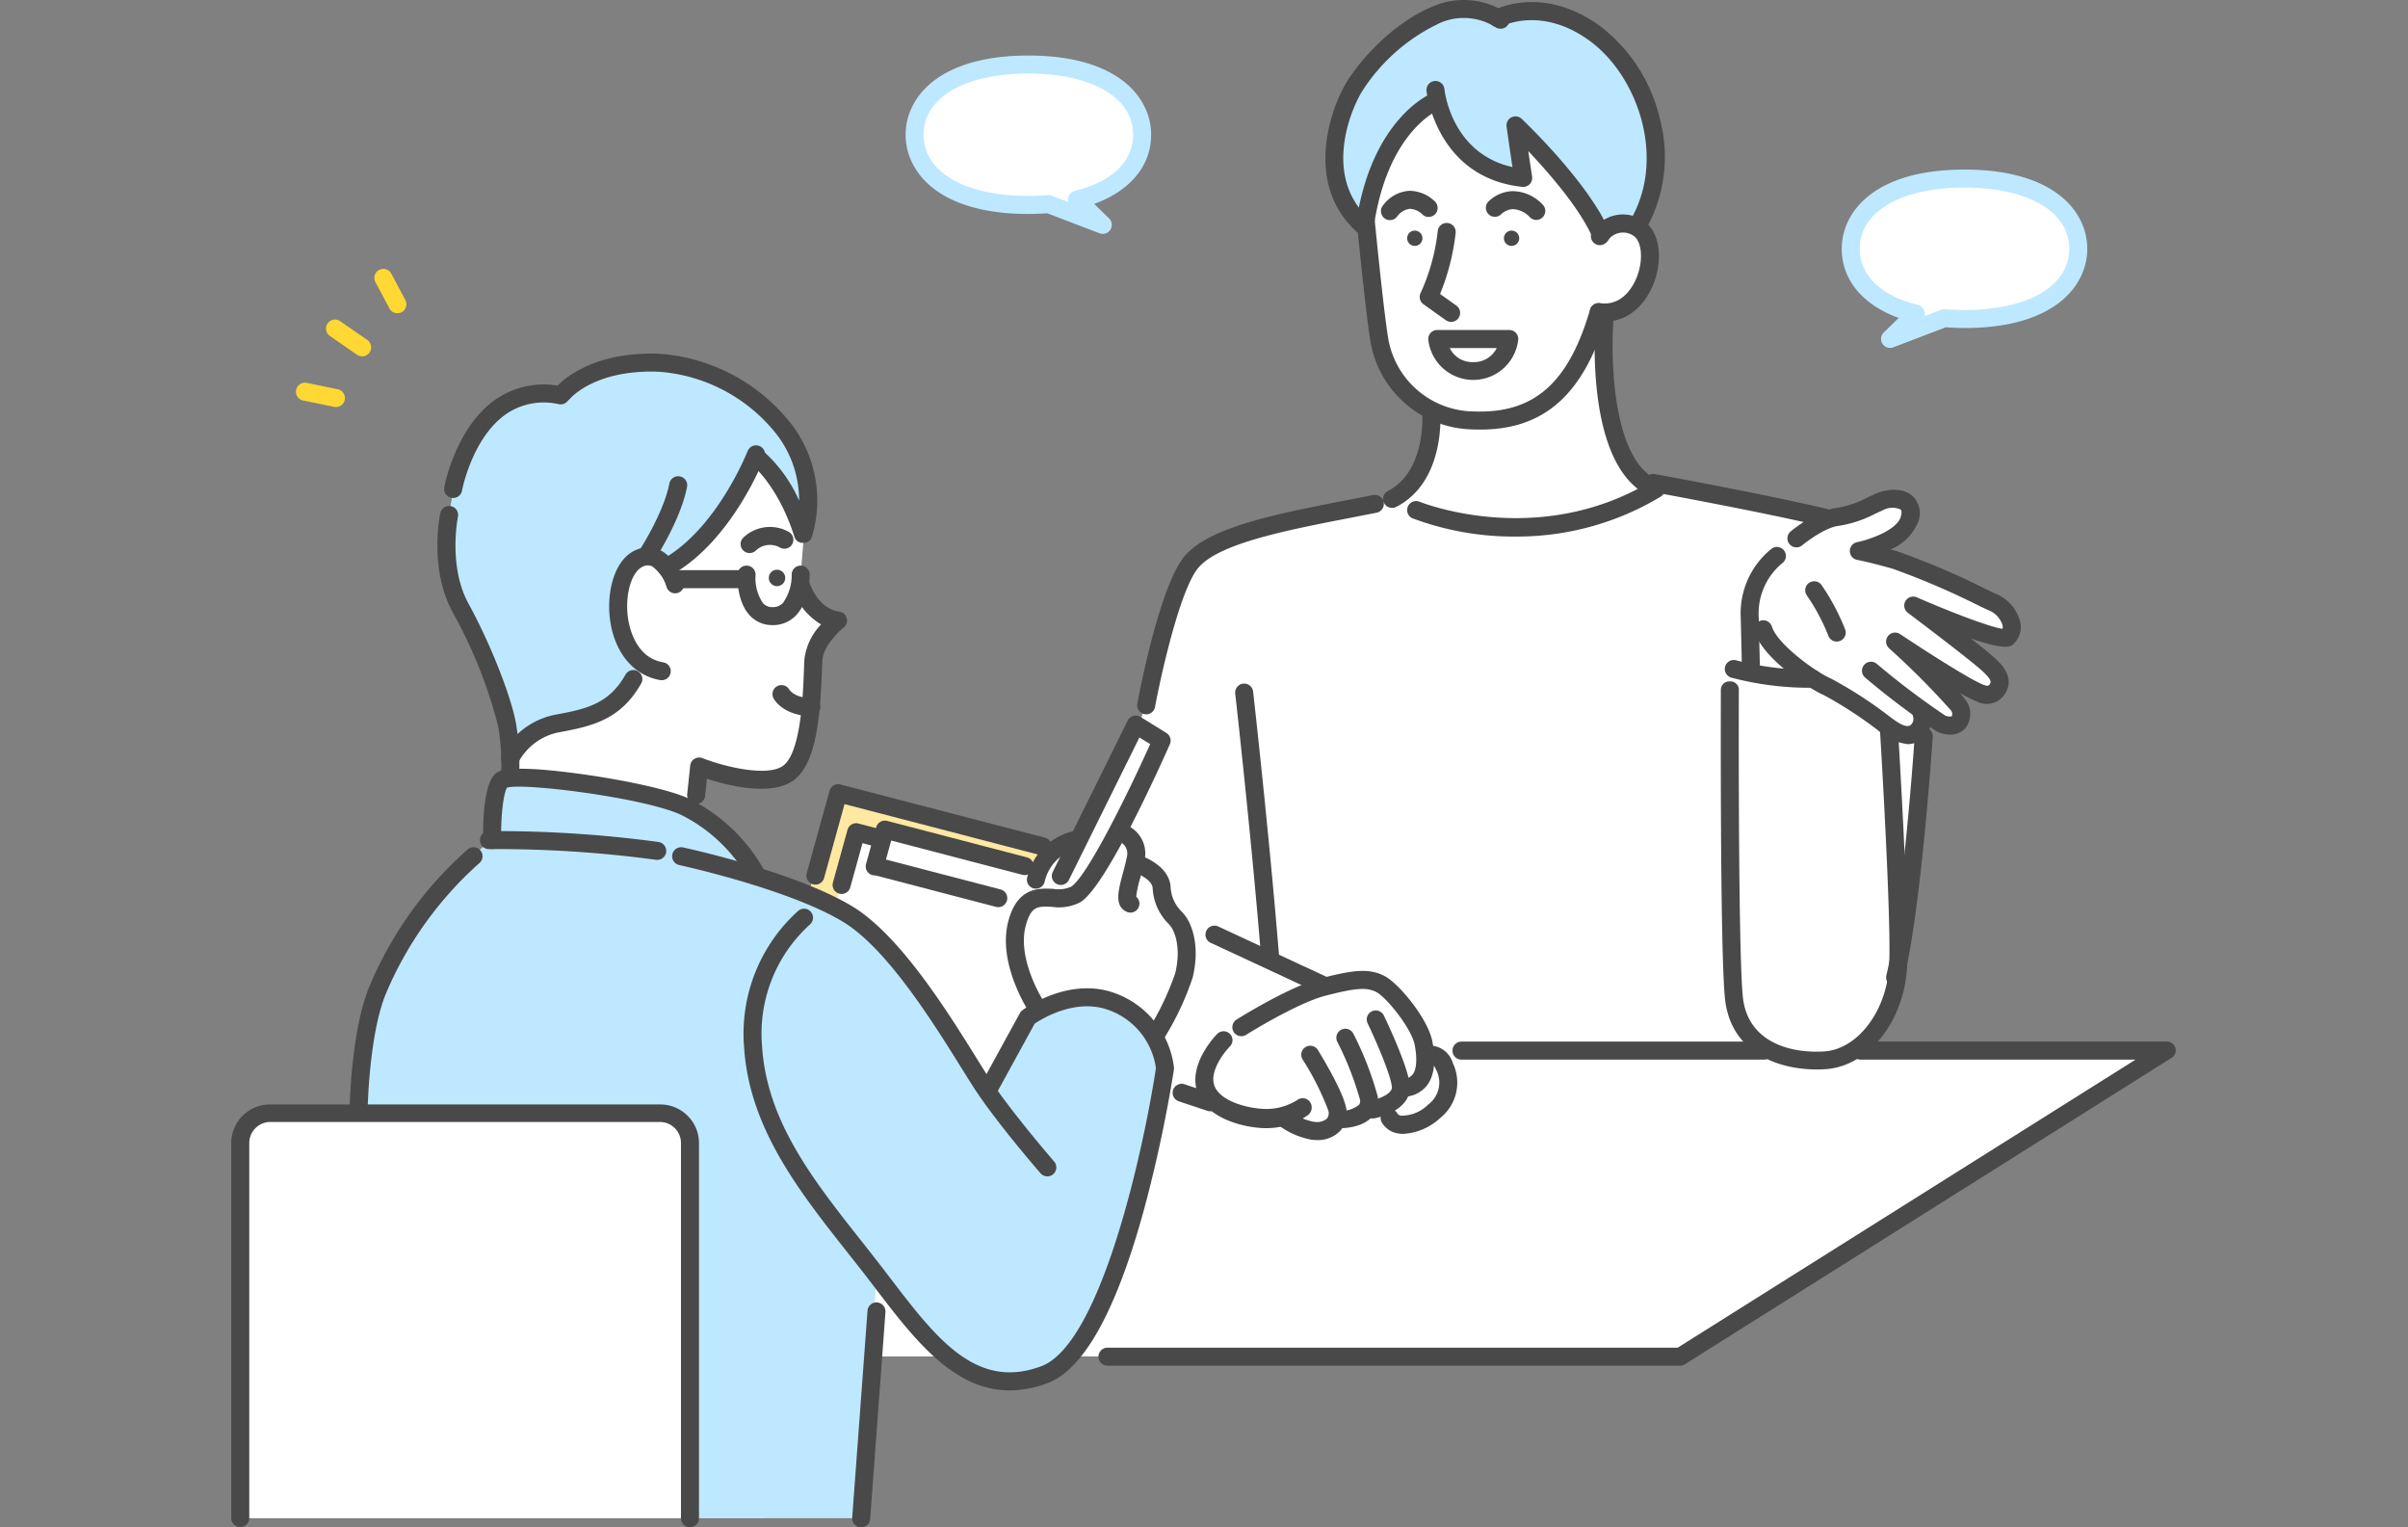 <svg xmlns="http://www.w3.org/2000/svg" width="287" height="182"><rect width="100%" height="100%" fill="#808080" stroke="none"/><defs><clipPath id="a"><path fill="none" d="M0 0h231.761v182H0z"/></clipPath></defs><g transform="translate(27.56)" clip-path="url(#a)"><path d="M138.677 59.34c-1.848 1.073-15.616 3.4-20.444 5.007s-6.318 6.377-7.339 10.669-2.674 11.742-2.674 11.742l-.476-.358-6.683 13.578a5.028 5.028 0 0 0-3.807 2.576l-23.6-5.544-3.1 10.366c-7.626 4.882-19.075 25.277-19.075 25.277H4.632c-3.338 0-3.527 3.574-3.527 3.574v44.685h53.593l21.457-19.279h96.55l57.933-36.84h-36.865c4.376-3.254 4.933-10.2 4.933-10.2 2.1-10.489 3.016-26.35 3.016-26.35l-1.075-.891a2.933 2.933 0 0 0 .9-2.638s2.934 2.814 4.435 1.176-6.761-8.611-6.761-8.611 6.008 3.574 8.565 5.01 3.847-.721 2.212-2.577-8.85-7.05-8.85-7.05a40.836 40.836 0 0 0 10.591 3.247c2.146-3.4-4.6-5.48-8.993-7.481a55.857 55.857 0 0 0-8.024-2.959s4.574-1.127 5.259-3.479-1.341-3.131-3.575-2.173-6.084 2.055-6.084 2.055l-19.874-4.322-.953.578c-7.688-4.6-5.762-20.84-5.762-20.84 5.324-.173 6.834-7.814 4.333-9.815s-4.742.479-4.742.479a47.877 47.877 0 0 0-9.927-12.707l.584 5.937c-8.056-.351-10.378-9.163-10.378-9.163-7.519 3.97-8.529 14.954-8.529 14.954s.983 11.2 2.239 15.321 5.737 6.59 5.737 6.59c.2 5.343-2.523 9.379-4.37 10.452" fill="#fff"/><path d="M39.559 86.08a14.737 14.737 0 0 0-6.289 3.18l-.386 3.633a74.454 74.454 0 0 1 22.328 3.327l.559-4.881c8.046 2.556 10.788 1.736 12.1-1.312s1.425-9.225 1.527-11.5 2.932-4.585 2.932-4.585c-4.423-.894-4.458-5.47-4.458-5.47l.418-5.1a27.265 27.265 0 0 0-5.723-9.282c-2.98 8.165-10.685 13.508-10.685 13.508-2.4-2.466-5.05-1.23-5.688 3.343a8.787 8.787 0 0 0 1.72 7.063c.307 3.828-4.419 7.139-8.353 8.072" fill="#fff"/><path d="M47.912 66.997c3.5-1.909 3.968.892 3.968.892 6.212-3.341 10.685-13.442 10.685-13.442 3.844 3.332 5.607 9.351 5.607 9.351 2.925-10.025-5.428-18.583-14.547-20.242s-14.3 3.565-14.3 3.565c-9.03-1.847-12.606 8.2-13.351 14.245s.836 9.968 3.992 16.468a29.257 29.257 0 0 1 2.922 12.567c3.04-4.61 10.013-4.33 12.363-6.387a15.26 15.26 0 0 0 3.579-5.133c-2.922-2-4.409-9.976-.914-11.885M163.103 28.174a3.861 3.861 0 0 1 4.541-1.02c1.933-2.75 4.726-12.659-2.4-20.635s-14.255-4.356-14.255-4.356c-7.44-4.976-18.189 7.144-19.327 14.349s3.436 10.523 3.436 10.523c1.988-11.7 8.513-14.983 8.513-14.983 2.063 8.32 10.37 9.148 10.37 9.148l-.587-5.945c5.418 4.013 9.706 12.918 9.706 12.918M75.081 180.912l1.822-29c6.6 9.692 12.822 12.947 16.505 12.692s7.972-1.4 12.345-14.28a123.593 123.593 0 0 0 5.54-23.034c-5.044-14.355-16.356-6.049-16.356-6.049l-4.784 8.731a83.045 83.045 0 0 0-15.664-20.365c-2.735-2.382-12.232-5.28-12.232-5.28s-3.711-6.877-7.561-8.334-21.456-3.677-22.529-2.973-1.072 7.081-1.072 7.081a39.529 39.529 0 0 0-15.913 32.194s32.295.358 35.584.358 3.938 3.576 3.938 3.576v44.686Z" fill="#bde8ff"/><path d="m68.766 106.621 3.211 1.423 2.438-8.622 2.837.686.65-1.253 18.373 4.878 1.94-2.341-25.876-6.871Z" fill="#ffe8a1"/><path d="M17.626 32.168a1.073 1.073 0 0 0-.442 1.451l1.673 3.137a1.073 1.073 0 0 0 1.894-1.01l-1.673-3.137a1.073 1.073 0 0 0-1.451-.442M12.975 38.265a1.073 1.073 0 0 0-1.222 1.764l3.244 2.248a1.073 1.073 0 0 0 1.222-1.764ZM8.96 45.615a1.073 1.073 0 0 0-.432 2.1l3.777.776a1.073 1.073 0 0 0 .432-2.1Z" fill="#ffd833"/><path d="M108.567 16.057c0-4.621-4.59-8.367-13.559-8.367S81.45 11.436 81.45 16.057s4.59 8.367 13.558 8.367c.941 0 2.408-.1 2.408-.1l6.465 2.47-3.075-3 .029-.007c5.124-1.26 7.732-4.246 7.732-7.729" fill="#fff"/><path d="M109.64 16.058c0-4.355-3.832-9.44-14.632-9.44s-14.631 5.085-14.631 9.44 3.832 9.44 14.631 9.44c.746 0 1.781-.057 2.242-.085l6.247 2.387a1.073 1.073 0 0 0 1.133-1.769l-1.775-1.734c4.283-1.552 6.784-4.544 6.784-8.238m-9.072 6.689a1.073 1.073 0 0 0-.8 1.332l-1.973-.754a1.073 1.073 0 0 0-.383-.071h-.071c-.014 0-1.443.095-2.337.095-7.585 0-12.485-2.863-12.485-7.294s4.9-7.294 12.485-7.294 12.486 2.863 12.486 7.294c0 3.169-2.521 5.606-6.927 6.689" fill="#bde8ff"/><path d="M204.172 37.917s1.467.1 2.408.1c8.968 0 13.558-3.746 13.558-8.367s-4.59-8.367-13.558-8.367-13.559 3.746-13.559 8.367c0 3.483 2.608 6.469 7.732 7.729l.029.007-3.075 3Z" fill="#fff"/><path d="M196.807 40.965a1.073 1.073 0 0 0 1.286.424l6.247-2.387c.461.028 1.5.085 2.243.085 10.8 0 14.63-5.085 14.63-9.44s-3.831-9.44-14.63-9.44-14.632 5.085-14.632 9.44c0 3.694 2.5 6.686 6.784 8.238l-1.775 1.734a1.072 1.072 0 0 0-.154 1.346m-2.71-11.318c0-4.431 4.9-7.294 12.486-7.294s12.485 2.863 12.485 7.294-4.9 7.295-12.485 7.295c-.894 0-2.323-.094-2.337-.1a1.077 1.077 0 0 0-.454.068l-1.981.757a1.114 1.114 0 0 0-.005-.575 1.1 1.1 0 0 0-.793-.763c-4.395-1.08-6.915-3.518-6.915-6.687" fill="#bde8ff"/><path d="M64.832 67.915a.978.978 0 1 0 1.172.733.978.978 0 0 0-1.172-.733M152.394 27.503a.911.911 0 1 0 1.092.682.911.911 0 0 0-1.092-.682" fill="#494949"/><path d="M61.474 67.401a1.07 1.07 0 0 0-1.127 1.015c-.017.329-.12 3.26 1.478 4.943a3.64 3.64 0 0 0 2.71 1.13 3.757 3.757 0 0 0 2.73-1.114c1.655-1.667 1.68-4.584 1.677-4.911a1.073 1.073 0 1 0-2.146.017 5.615 5.615 0 0 1-1.054 3.383 1.6 1.6 0 0 1-1.207.48 1.487 1.487 0 0 1-1.152-.459 5.344 5.344 0 0 1-.893-3.359 1.073 1.073 0 0 0-1.016-1.124" fill="#494949"/><path d="M52.91 67.937a1.075 1.075 0 0 0 0 2.149h7.867a1.075 1.075 0 0 0 0-2.149Z" fill="#494949"/><path d="M49.051 67.521a1.247 1.247 0 0 1 1.1-.044 4.6 4.6 0 0 1 1.734 2.478 1.073 1.073 0 0 0 2.053-.624c-.089-.294-.926-2.9-2.885-3.8a3.407 3.407 0 0 0-2.862.026c-2.529 1.11-3.453 4.948-3.058 8.166.487 3.964 2.777 6.765 5.977 7.312a1.073 1.073 0 1 0 .361-2.115c-3.353-.572-4.069-4.323-4.208-5.458-.331-2.7.472-5.361 1.79-5.939M61.006 64.091a1.071 1.071 0 0 0 .773 1.812 1.079 1.079 0 0 0 .761-.312 2.424 2.424 0 0 1 2.89-.326 1.073 1.073 0 0 0 1.007-1.895 4.59 4.59 0 0 0-5.43.721M68.253 79.988c-.112 2.936-.374 9.812-2.525 11.292-1.881 1.294-6.867.109-9.569-.941a1.073 1.073 0 0 0-1.456.888l-.358 3.4a1.073 1.073 0 0 0 .955 1.179.983.983 0 0 0 .114.006 1.073 1.073 0 0 0 1.065-.961l.215-2.053c2.456.8 7.555 2.1 10.249.246 2.8-1.929 3.253-7.711 3.453-12.978.023-.6.043-1.117.069-1.46.122-1.584 1.867-3.3 2.527-3.826a1.073 1.073 0 0 0-.517-1.9c-2.64-.369-3.556-3.464-3.573-3.525a1.073 1.073 0 0 0-2.068.571 7.787 7.787 0 0 0 3.468 4.481 7.28 7.28 0 0 0-1.976 4.039c-.03.384-.049.9-.074 1.543" fill="#494949"/><path d="M66.508 82.165a1.073 1.073 0 0 0-1.878 1.037c.424.789 1.85 2.124 4.508 2.124a1.073 1.073 0 1 0 0-2.146c-1.949 0-2.583-.942-2.63-1.015M61.564 53.708c-.036.093-3.677 9.357-10.2 12.955a1.073 1.073 0 1 0 1.037 1.879c7.216-3.979 11.01-13.651 11.168-14.061a1.073 1.073 0 0 0-2-.772" fill="#494949"/><path d="M63.204 53.573a1.069 1.069 0 0 0-1.5.208 1.047 1.047 0 0 0 .213 1.477c.032.025 3.233 2.456 5.227 8.768a.994.994 0 0 0 1.023.656h.018a.983.983 0 0 0 1.015-.69 14.979 14.979 0 0 0-2.357-13.352 21.957 21.957 0 0 0-15.8-8.486c-8.659-.335-12.168 3.811-12.314 3.988a1.073 1.073 0 0 0 1.652 1.368c.122-.143 3.057-3.506 10.578-3.213a19.665 19.665 0 0 1 14.153 7.6 12.924 12.924 0 0 1 2.572 7.753 17.146 17.146 0 0 0-4.483-6.081M52.215 57.642c-.666 3.387-3.36 7.611-3.387 7.653a1.073 1.073 0 0 0 1.805 1.16c.119-.186 2.94-4.606 3.687-8.4a1.073 1.073 0 1 0-2.105-.414M54.676 182a1.075 1.075 0 0 0 1.074-1.073v-44.7a4.611 4.611 0 0 0-4.629-4.618H4.633A4.614 4.614 0 0 0 0 136.226v44.7a1.075 1.075 0 0 0 2.149 0v-44.7a2.513 2.513 0 0 1 2.484-2.531h46.489a2.51 2.51 0 0 1 2.48 2.531v44.7a1.075 1.075 0 0 0 1.074 1.073M144.97 26.571a1.074 1.074 0 0 0-1.172.963 24.039 24.039 0 0 1-2.031 7.355 1.073 1.073 0 0 0 .331 1.365l2.682 1.913a1.073 1.073 0 0 0 1.246-1.747l-1.95-1.391a27.023 27.023 0 0 0 1.858-7.287 1.073 1.073 0 0 0-.964-1.171M88.801 126.045c-3.4-5.46-9.087-14.6-14.774-18.04-6.781-4.1-19.633-6.908-20.176-7.025a1.074 1.074 0 0 0-.453 2.1c.13.028 13.042 2.843 19.518 6.763 5.248 3.177 10.765 12.041 14.063 17.338.759 1.219 1.414 2.272 1.928 3.032 2.724 4.031 7.341 9.355 7.536 9.58a1.073 1.073 0 1 0 1.62-1.407c-.047-.054-4.726-5.45-7.378-9.374-.491-.726-1.137-1.764-1.884-2.965M30.716 99.035a1.073 1.073 0 1 0 .047 2.145 141.57 141.57 0 0 1 19.856 1.274 1.073 1.073 0 1 0 .292-2.126 144.071 144.071 0 0 0-20.2-1.293" fill="#494949"/><path d="M53.696 97.139a18.913 18.913 0 0 1 8.009 7.7 1.073 1.073 0 1 0 1.928-.942 20.761 20.761 0 0 0-9-8.687c-2.45-1.189-8.245-2.31-12.462-2.909-9.482-1.347-10.416-.393-10.767-.034-1.406 1.435-1.411 6.375-1.379 7.855a1.073 1.073 0 0 0 2.146-.046c-.058-2.737.265-5.542.7-6.223 2.037-.6 16.627 1.25 20.826 3.287M28.204 101.198a44.785 44.785 0 0 0-11.752 16.385c-2.181 5.261-2.338 14.322-2.343 14.705a1.078 1.078 0 0 0 1.057 1.1h.016a1.083 1.083 0 0 0 1.073-1.069c0-.09.157-9.041 2.18-13.921a43.4 43.4 0 0 1 11.121-15.536 1.072 1.072 0 1 0-1.352-1.664" fill="#494949"/><path d="M33.177 93.383h.066a1.072 1.072 0 0 0 1.07-1.007 29.093 29.093 0 0 0-.372-6.168c-.6-3.306-3.081-9.576-5.659-14.273-2.451-4.465-1.275-10.284-1.262-10.349a1.073 1.073 0 0 0-2.1-.443c-.057.269-1.361 6.648 1.48 11.824a56.781 56.781 0 0 1 5.427 13.621 27.38 27.38 0 0 1 .343 5.659 1.073 1.073 0 0 0 1.006 1.135M31.643 47.503c-4.865 3.3-6.2 10.275-6.251 10.57a1.073 1.073 0 0 0 .861 1.249 1.058 1.058 0 0 0 .2.018 1.073 1.073 0 0 0 1.054-.879c.012-.064 1.215-6.383 5.345-9.183a7.983 7.983 0 0 1 6.264-1.1 1.073 1.073 0 0 0 .42-2.1 10.053 10.053 0 0 0-7.888 1.433" fill="#494949"/><path d="M46.98 80.411c-2.017 3.553-4.8 4.08-8.318 4.749l-.257.049a9.082 9.082 0 0 0-6.134 4.735 1.071 1.071 0 0 0 .51 1.424 1.058 1.058 0 0 0 .459.1 1.077 1.077 0 0 0 .97-.609 7.017 7.017 0 0 1 4.6-3.546l.256-.049c3.742-.71 7.276-1.381 9.783-5.8a1.073 1.073 0 1 0-1.866-1.059M68.954 110.179a1.073 1.073 0 0 0-1.333-1.681 19.661 19.661 0 0 0-6.494 16.3c.607 9.617 6.576 17.173 12.348 24.48q.739.936 1.477 1.874c.629.8 1.249 1.615 1.866 2.422 4.563 5.969 9.252 12.107 15.966 12.107a12.847 12.847 0 0 0 4.507-.868c4.261-1.589 8.095-8.419 11.394-20.3a162.327 162.327 0 0 0 3.67-17.064 1.072 1.072 0 0 0 .007-.259 10.8 10.8 0 0 0-7.6-9.032c-5.3-1.568-10.256 2.068-10.465 2.224a1.077 1.077 0 0 0-.3.344l-4.784 8.731a1.073 1.073 0 1 0 1.882 1.031l4.664-8.512c.851-.573 4.609-2.882 8.394-1.761a8.633 8.633 0 0 1 6.058 7.06c-1.376 9.11-6.44 32.829-13.67 35.526-7.757 2.893-12.513-3.328-18.019-10.532-.622-.813-1.247-1.632-1.882-2.442q-.739-.943-1.481-1.881c-5.825-7.373-11.326-14.338-11.891-23.285a17.512 17.512 0 0 1 5.686-14.48M75.834 156.208l-1.823 24.641a1.073 1.073 0 0 0 .991 1.149h.08a1.073 1.073 0 0 0 1.069-.994l1.822-24.641a1.073 1.073 0 1 0-2.14-.158M146.599 124.117a1.075 1.075 0 0 0 0 2.149h36.119a1.075 1.075 0 0 0 0-2.149ZM104.406 160.588a1.075 1.075 0 0 0 0 2.149h68.3a1.1 1.1 0 0 0 .571-.182l57.979-36.495a1.049 1.049 0 0 0-.572-1.943H194.17a1.075 1.075 0 0 0 0 2.149h32.8l-54.568 34.322Z" fill="#494949"/><path d="M97.862 108.063a5.519 5.519 0 0 0 3.345-.56c3.043-1.851 9.417-16 10.664-18.82a1.073 1.073 0 0 0-.417-1.346l-3.082-1.907a1.073 1.073 0 0 0-1.526.436l-8.926 18.023a1.073 1.073 0 1 0 1.923.952l8.4-16.966 1.282.793c-2.846 6.332-7.61 15.891-9.436 17a3.75 3.75 0 0 1-2.118.25c-1.69-.089-4.245-.223-5.337 3.783-1.386 5.088 2.387 10.794 2.549 11.034a1.073 1.073 0 0 0 1.782-1.195c-.034-.051-3.388-5.139-2.261-9.276.636-2.336 1.478-2.292 3.154-2.2" fill="#494949"/><path d="M108.866 102.455a3.667 3.667 0 0 0-2.706-4.31 1.073 1.073 0 0 0-.556 2.072 1.515 1.515 0 0 1 1.155 1.834c-.13.679-.318 1.376-.5 2.05-.54 2.007-1.05 3.9.5 4.563a1.073 1.073 0 0 0 1.1-1.814 12.361 12.361 0 0 1 .468-2.192c.182-.678.389-1.447.534-2.2M152.673 22.778a4.3 4.3 0 0 0-2.874 1.28 1.073 1.073 0 0 0 1.576 1.455 2.189 2.189 0 0 1 1.368-.591 2.954 2.954 0 0 1 2.061.989 1.073 1.073 0 0 0 1.479-1.555 4.992 4.992 0 0 0-3.61-1.579M140.177 28.185a.911.911 0 1 0 1.092-.682.911.911 0 0 0-1.092.682M140.402 22.738a4.208 4.208 0 0 0-3.106 1.71 1.073 1.073 0 1 0 1.649 1.372 2.2 2.2 0 0 1 1.517-.937 2.29 2.29 0 0 1 1.487.648 1.073 1.073 0 0 0 1.548-1.486 4.377 4.377 0 0 0-3.095-1.307" fill="#494949"/><path d="M109.389 122.556a1.073 1.073 0 0 0 1.833 1.115 34.338 34.338 0 0 0 3.365-7.179c.874-3.571.015-6.272-.986-7.5-.082-.1-.177-.21-.281-.329a4.375 4.375 0 0 1-1.354-2.871c-.092-2.765-3.651-3.866-3.8-3.912a1.073 1.073 0 0 0-.618 2.055c.472.142 2.241.885 2.276 1.929a6.44 6.44 0 0 0 1.884 4.212c.086.1.165.189.233.273.517.634 1.3 2.627.564 5.634a33.027 33.027 0 0 1-3.114 6.573M100.33 99.052a7.344 7.344 0 0 0-5.461 5.488 1.073 1.073 0 1 0 2.077.539 5.219 5.219 0 0 1 3.779-3.918 1.073 1.073 0 0 0-.4-2.109" fill="#494949"/><path d="M72.61 93.481a1.073 1.073 0 0 0-1.3.752l-2.713 9.8a1.073 1.073 0 1 0 2.068.572l2.431-8.786 23.325 6.072a1.073 1.073 0 1 0 .541-2.076Z" fill="#494949"/><path d="M74.756 98.13a1.073 1.073 0 0 0-1.305.752l-1.728 6.246a1.073 1.073 0 1 0 2.067.572l1.446-5.226 1.744.455a1.073 1.073 0 0 0 .542-2.077Z" fill="#494949"/><path d="M94.279 104.237a1.073 1.073 0 1 0 .542-2.076l-16.648-4.344a1.073 1.073 0 0 0-1.3.752l-1.214 4.387a1.073 1.073 0 0 0 1.117 1.356l14.371 3.75a1.089 1.089 0 0 0 .271.035 1.073 1.073 0 0 0 .27-2.112l-13.655-3.563.626-2.262ZM152.326 39.325h-8.583a1.063 1.063 0 0 0-1.061 1.223 5.392 5.392 0 0 0 10.7.007 1.064 1.064 0 0 0-1.06-1.23m-4.3 3.827a3 3 0 0 1-2.794-1.678h5.6a3.023 3.023 0 0 1-2.8 1.678M163.133 36.127a1.073 1.073 0 1 0-.3 2.125 6.281 6.281 0 0 0 .881.063c3.08 0 5.059-2.394 5.912-4.788.936-2.625.746-5.971-1.427-7.289a4.319 4.319 0 0 0-5.988 1.34 1.073 1.073 0 0 0 1.777 1.2 2.212 2.212 0 0 1 3.1-.707c1 .607 1.233 2.73.52 4.734-.315.882-1.57 3.728-4.474 3.32" fill="#494949"/><path d="M161.954 36.888c-2.56 8.778-6.7 12.408-13.83 12.141a10.464 10.464 0 0 1-10.245-8.8c-.593-3.661-1.641-14.5-1.651-14.611a1.073 1.073 0 1 0-2.136.206c.043.448 1.065 11.02 1.669 14.748a12.577 12.577 0 0 0 12.283 10.6c.277.01.55.016.821.016 7.705 0 12.4-4.26 15.15-13.7a1.073 1.073 0 0 0-2.06-.6M163.269 29.034a1.073 1.073 0 0 0 .986-1.495c-2.466-5.77-10.126-13.072-10.451-13.38a1.073 1.073 0 0 0-1.8.922c.2 1.452.5 3.472.7 4.827-7.229-1.61-8.076-8.978-8.111-9.31a1.073 1.073 0 0 0-2.135.213c.01.1 1.138 10.358 11.413 11.458a1.072 1.072 0 0 0 1.174-1.229c0-.023-.218-1.417-.457-3.035 2.447 2.583 6.2 6.879 7.694 10.378a1.073 1.073 0 0 0 .987.651" fill="#494949"/><path d="M143.222 11.053c-.289.113-7.1 2.914-9.071 15.017a1.073 1.073 0 1 0 2.117.345c1.76-10.792 7.483-13.261 7.742-13.367a1.075 1.075 0 0 0-.789-2" fill="#494949"/><path d="M144.144 2.701a7.073 7.073 0 0 1 6.53.53 1.073 1.073 0 0 0 1.261-1.736 9.226 9.226 0 0 0-8.593-.784c-4.578 1.844-8.409 5.951-10.3 8.908-1.828 2.859-5.5 12.344 1.36 18.232a1.074 1.074 0 0 0 1.4-1.628c-5.706-4.9-2.516-13-.949-15.448a22.117 22.117 0 0 1 9.293-8.073" fill="#494949"/><path d="M167.125 27.721a1.072 1.072 0 0 0 1.469-.378 17.578 17.578 0 0 0 1.667-13.235 19.478 19.478 0 0 0-6.982-10.9c-6.83-5.074-12.556-2.117-12.8-1.988a1.073 1.073 0 1 0 1.01 1.893c.047-.025 4.756-2.454 10.507 1.818 5.7 4.236 9.056 14.035 4.748 21.324a1.072 1.072 0 0 0 .378 1.469M137.887 58.485a1.073 1.073 0 1 0 .983 1.907c5.8-2.992 5.253-10.937 5.227-11.274a1.073 1.073 0 0 0-2.139.165c.005.068.458 6.867-4.071 9.2" fill="#494949"/><path d="M141.613 59.781a1.073 1.073 0 0 0-.826 1.98 34.434 34.434 0 0 0 12.3 2.175 33.17 33.17 0 0 0 17.276-4.749 1.073 1.073 0 0 0-.162-1.918c-5.748-2.249-5.845-15.149-5.4-19.93a1.073 1.073 0 0 0-2.136-.2c-.067.708-1.436 16.148 4.974 21.116-12.967 6.771-25.838 1.6-26.027 1.526M184.851 67.12a1.073 1.073 0 1 0-1.279-1.723 9.881 9.881 0 0 0-3.656 8.268c.063 2.687.135 5.863.135 5.863l2.145-.048s-.072-3.177-.136-5.866a7.748 7.748 0 0 1 2.789-6.494M212.492 76.673a2.813 2.813 0 0 0 .745-2.517 4.921 4.921 0 0 0-2.928-3.4l-1.083-.513a91.537 91.537 0 0 0-10.624-4.538q-.438-.124-.832-.231a6.027 6.027 0 0 0 3.224-3.136 2.823 2.823 0 0 0-.589-3.214c-1.155-1.047-3.063-.894-4.441-.278-.347.155-.669.3-.975.447a11.732 11.732 0 0 1-3.778 1.252c-2.292.3-5.061 2.545-5.369 2.8a1.073 1.073 0 0 0 1.366 1.654c.706-.583 2.851-2.137 4.285-2.326a13.779 13.779 0 0 0 4.4-1.434c.3-.138.609-.283.946-.434a2.382 2.382 0 0 1 2.125-.091c.214.194.067.725-.007.945-.484 1.455-3.442 2.583-5.191 2.953a1.073 1.073 0 0 0 .032 2.106c.013 0 1.378.25 4.221 1.052a92.6 92.6 0 0 1 10.284 4.411l1.092.517a2.814 2.814 0 0 1 1.727 1.83.909.909 0 0 1-.012.4c-1.43-.179-6.227-2.007-10.21-3.75a1.073 1.073 0 0 0-1.075 1.84c.075.057 7.583 5.7 9.024 7.072.932.885.9 1.161.782 1.369s-.2.367-.773.148c-1.742-.669-7.774-4.592-9.952-6.048a1.073 1.073 0 0 0-1.317 1.687 93.053 93.053 0 0 1 7.4 7.43.652.652 0 0 1 .062.684 1.342 1.342 0 0 1-.776-.1 93.315 93.315 0 0 1-8.169-6.173 1.073 1.073 0 0 0-1.375 1.647 92.6 92.6 0 0 0 8.473 6.385 3.461 3.461 0 0 0 1.653.41 2.272 2.272 0 0 0 1.812-.744 2.778 2.778 0 0 0 .013-3.424 18.335 18.335 0 0 0-.659-.793 17.9 17.9 0 0 0 2.067 1.046 2.574 2.574 0 0 0 3.419-1.109c1.035-1.864-.575-3.392-1.18-3.967-.508-.482-1.659-1.415-2.982-2.454 4.263 1.472 4.79.95 5.146.6" fill="#494949"/><path d="M200.099 86.434c-.592.352-1.752-.528-2.52-1.111l-.219-.166a50.017 50.017 0 0 0-6.761-4.335c-1.679-.7-6.3-4.032-6.976-6.16a1.072 1.072 0 1 0-2.045.646c1.021 3.239 6.634 6.846 8.2 7.5a49.067 49.067 0 0 1 6.3 4.07l.211.159a6.377 6.377 0 0 0 3.518 1.634 2.686 2.686 0 0 0 1.4-.389 3.076 3.076 0 0 0 1.278-3.57 1.073 1.073 0 0 0-2.045.649.963.963 0 0 1-.33 1.077M188.069 69.448a1.073 1.073 0 0 0-.287 1.49 23.777 23.777 0 0 1 2.542 4.746 1.073 1.073 0 0 0 2.056-.615 26.2 26.2 0 0 0-2.822-5.334 1.072 1.072 0 0 0-1.489-.287" fill="#494949"/><path d="M179.387 78.686a1.073 1.073 0 0 0-.6 2.061 36.428 36.428 0 0 0 9.223 1.208h.5a1.073 1.073 0 0 0-.034-2.146 34.9 34.9 0 0 1-9.095-1.119M178.615 81.199a1 1 0 0 0-1.073.974c0 1.259-.109 30.812.484 36.758.63 6.32 6.078 8.506 10.95 8.506.343 0 .684-.011 1.019-.032 5.149-.322 9.433-5.73 9.752-12.312.274-5.66-1.023-26.979-1.078-27.884a1.073 1.073 0 1 0-2.142.135c.013.22 1.345 22.112 1.077 27.656-.263 5.415-3.737 10.036-7.743 10.287-4.344.271-9.177-1.281-9.7-6.521-.582-5.836-.475-36.277-.474-36.585a.994.994 0 0 0-1.068-.982M129.008 133.674a7.187 7.187 0 0 1-2.885-1.3 1.073 1.073 0 0 0-1.327 1.687 9.34 9.34 0 0 0 3.91 1.739 5.1 5.1 0 0 0 .706.05 3.7 3.7 0 0 0 2.766-1.1 3.156 3.156 0 0 0 .652-2.945c-.494-2.091-3.035-6.231-3.323-6.7a1.073 1.073 0 0 0-1.824 1.13 32.225 32.225 0 0 1 3.059 6.059 1.067 1.067 0 0 1-.149 1 1.866 1.866 0 0 1-1.585.368" fill="#494949"/><path d="M119.019 123.189a1.073 1.073 0 0 0-1.517.023c-.14.141-3.413 3.521-2.4 6.768 1.057 3.4 5.857 4.452 8.247 4.452h.1a8.675 8.675 0 0 0 4.889-1.56 1.157 1.157 0 0 0 .233-1.564 1.075 1.075 0 0 0-1.5-.242 6.87 6.87 0 0 1-3.7 1.08c-2.221-.027-5.621-.933-6.224-2.87-.52-1.671 1.18-3.872 1.877-4.578a1.062 1.062 0 0 0-.005-1.509M132.234 132.38a1.046 1.046 0 0 0-1.052 1.063 1.021 1.021 0 0 0 1.072.989h.021c.267 0 2.641-.03 3.8-1.474a2.746 2.746 0 0 0 .543-2.406 38.911 38.911 0 0 0-2.872-7.371 1.072 1.072 0 1 0-1.915.964 37.594 37.594 0 0 1 2.683 6.821.756.756 0 0 1-.111.695 3.458 3.458 0 0 1-2.172.721" fill="#494949"/><path d="M135.854 131.149a1.073 1.073 0 0 0 .2 2.127 1.061 1.061 0 0 0 .2-.019c1.665-.316 4.427-1.5 4.221-3.916-.19-2.233-2.8-7.714-3.1-8.331a1.073 1.073 0 0 0-1.934.93c1.055 2.2 2.774 6.2 2.893 7.582.072.842-1.677 1.47-2.484 1.627" fill="#494949"/><path d="M139.745 128.543a1.073 1.073 0 0 0 .107 2.14c.036 0 .073 0 .11-.005a3.56 3.56 0 0 0 2.578-1.371c.844-1.127 1.055-2.866.626-5.17-.5-2.7-3.953-6.9-5.671-7.812-1.874-.992-3.771-.742-7.586.24-3.793.976-9.854 4.78-10.11 4.941a1.073 1.073 0 0 0 1.144 1.815c.06-.038 6.033-3.786 9.5-4.679 3.615-.93 4.916-1.021 6.047-.421 1.244.658 4.205 4.366 4.566 6.308.305 1.642.223 2.882-.234 3.491a1.386 1.386 0 0 1-1.078.523" fill="#494949"/><path d="M142.679 131.604a4.524 4.524 0 0 1-3.244 1.341c-.324-.056-.4-.2-.432-.25a1.073 1.073 0 1 0-1.875 1.044 2.68 2.68 0 0 0 1.939 1.319 3.713 3.713 0 0 0 .643.054 7.031 7.031 0 0 0 4.381-1.893 5.379 5.379 0 0 0 1.5-6.552 2.885 2.885 0 0 0-3.254-2.037l.488 2.09-.038.008c.147-.022.524.006.808.727a3.26 3.26 0 0 1-.915 4.148M117.641 110.399a1.073 1.073 0 0 0-.905 1.946l12.784 5.945a1.073 1.073 0 0 0 .906-1.946ZM113.64 129.208a1.073 1.073 0 1 0-.676 2.036l3.353 1.113a1.073 1.073 0 1 0 .676-2.036Z" fill="#494949"/><path d="M120.608 81.462a1.073 1.073 0 0 0-.946 1.187c.019.169 1.927 17.1 3.075 31.313a1.073 1.073 0 0 0 1.068.986h.088a1.073 1.073 0 0 0 .983-1.156c-1.151-14.246-3.062-31.211-3.081-31.381a1.073 1.073 0 0 0-1.187-.946M136.024 59.003c-.965.191-1.93.379-2.888.565-8.4 1.631-16.341 3.172-19.39 6.562-3.007 3.343-5.475 16.231-5.746 17.689a1.073 1.073 0 1 0 2.109.392c.707-3.8 3.026-14.194 5.232-16.647 2.568-2.855 10.517-4.4 18.2-5.89.962-.187 1.93-.375 2.9-.567a1.073 1.073 0 1 0-.418-2.1M169.682 56.497a1.073 1.073 0 1 0-.383 2.111c.129.023 13 2.365 20.375 4.117a1.073 1.073 0 0 0 .5-2.087c-7.428-1.765-20.359-4.117-20.489-4.141M200.652 87.647c-.013.2-1.335 20.036-3.383 28.577a1.072 1.072 0 0 0 .794 1.293 1.089 1.089 0 0 0 .251.03 1.072 1.072 0 0 0 1.042-.823c2.09-8.719 3.384-28.115 3.438-28.936a1.073 1.073 0 0 0-2.141-.141" fill="#494949"/></g></svg>
